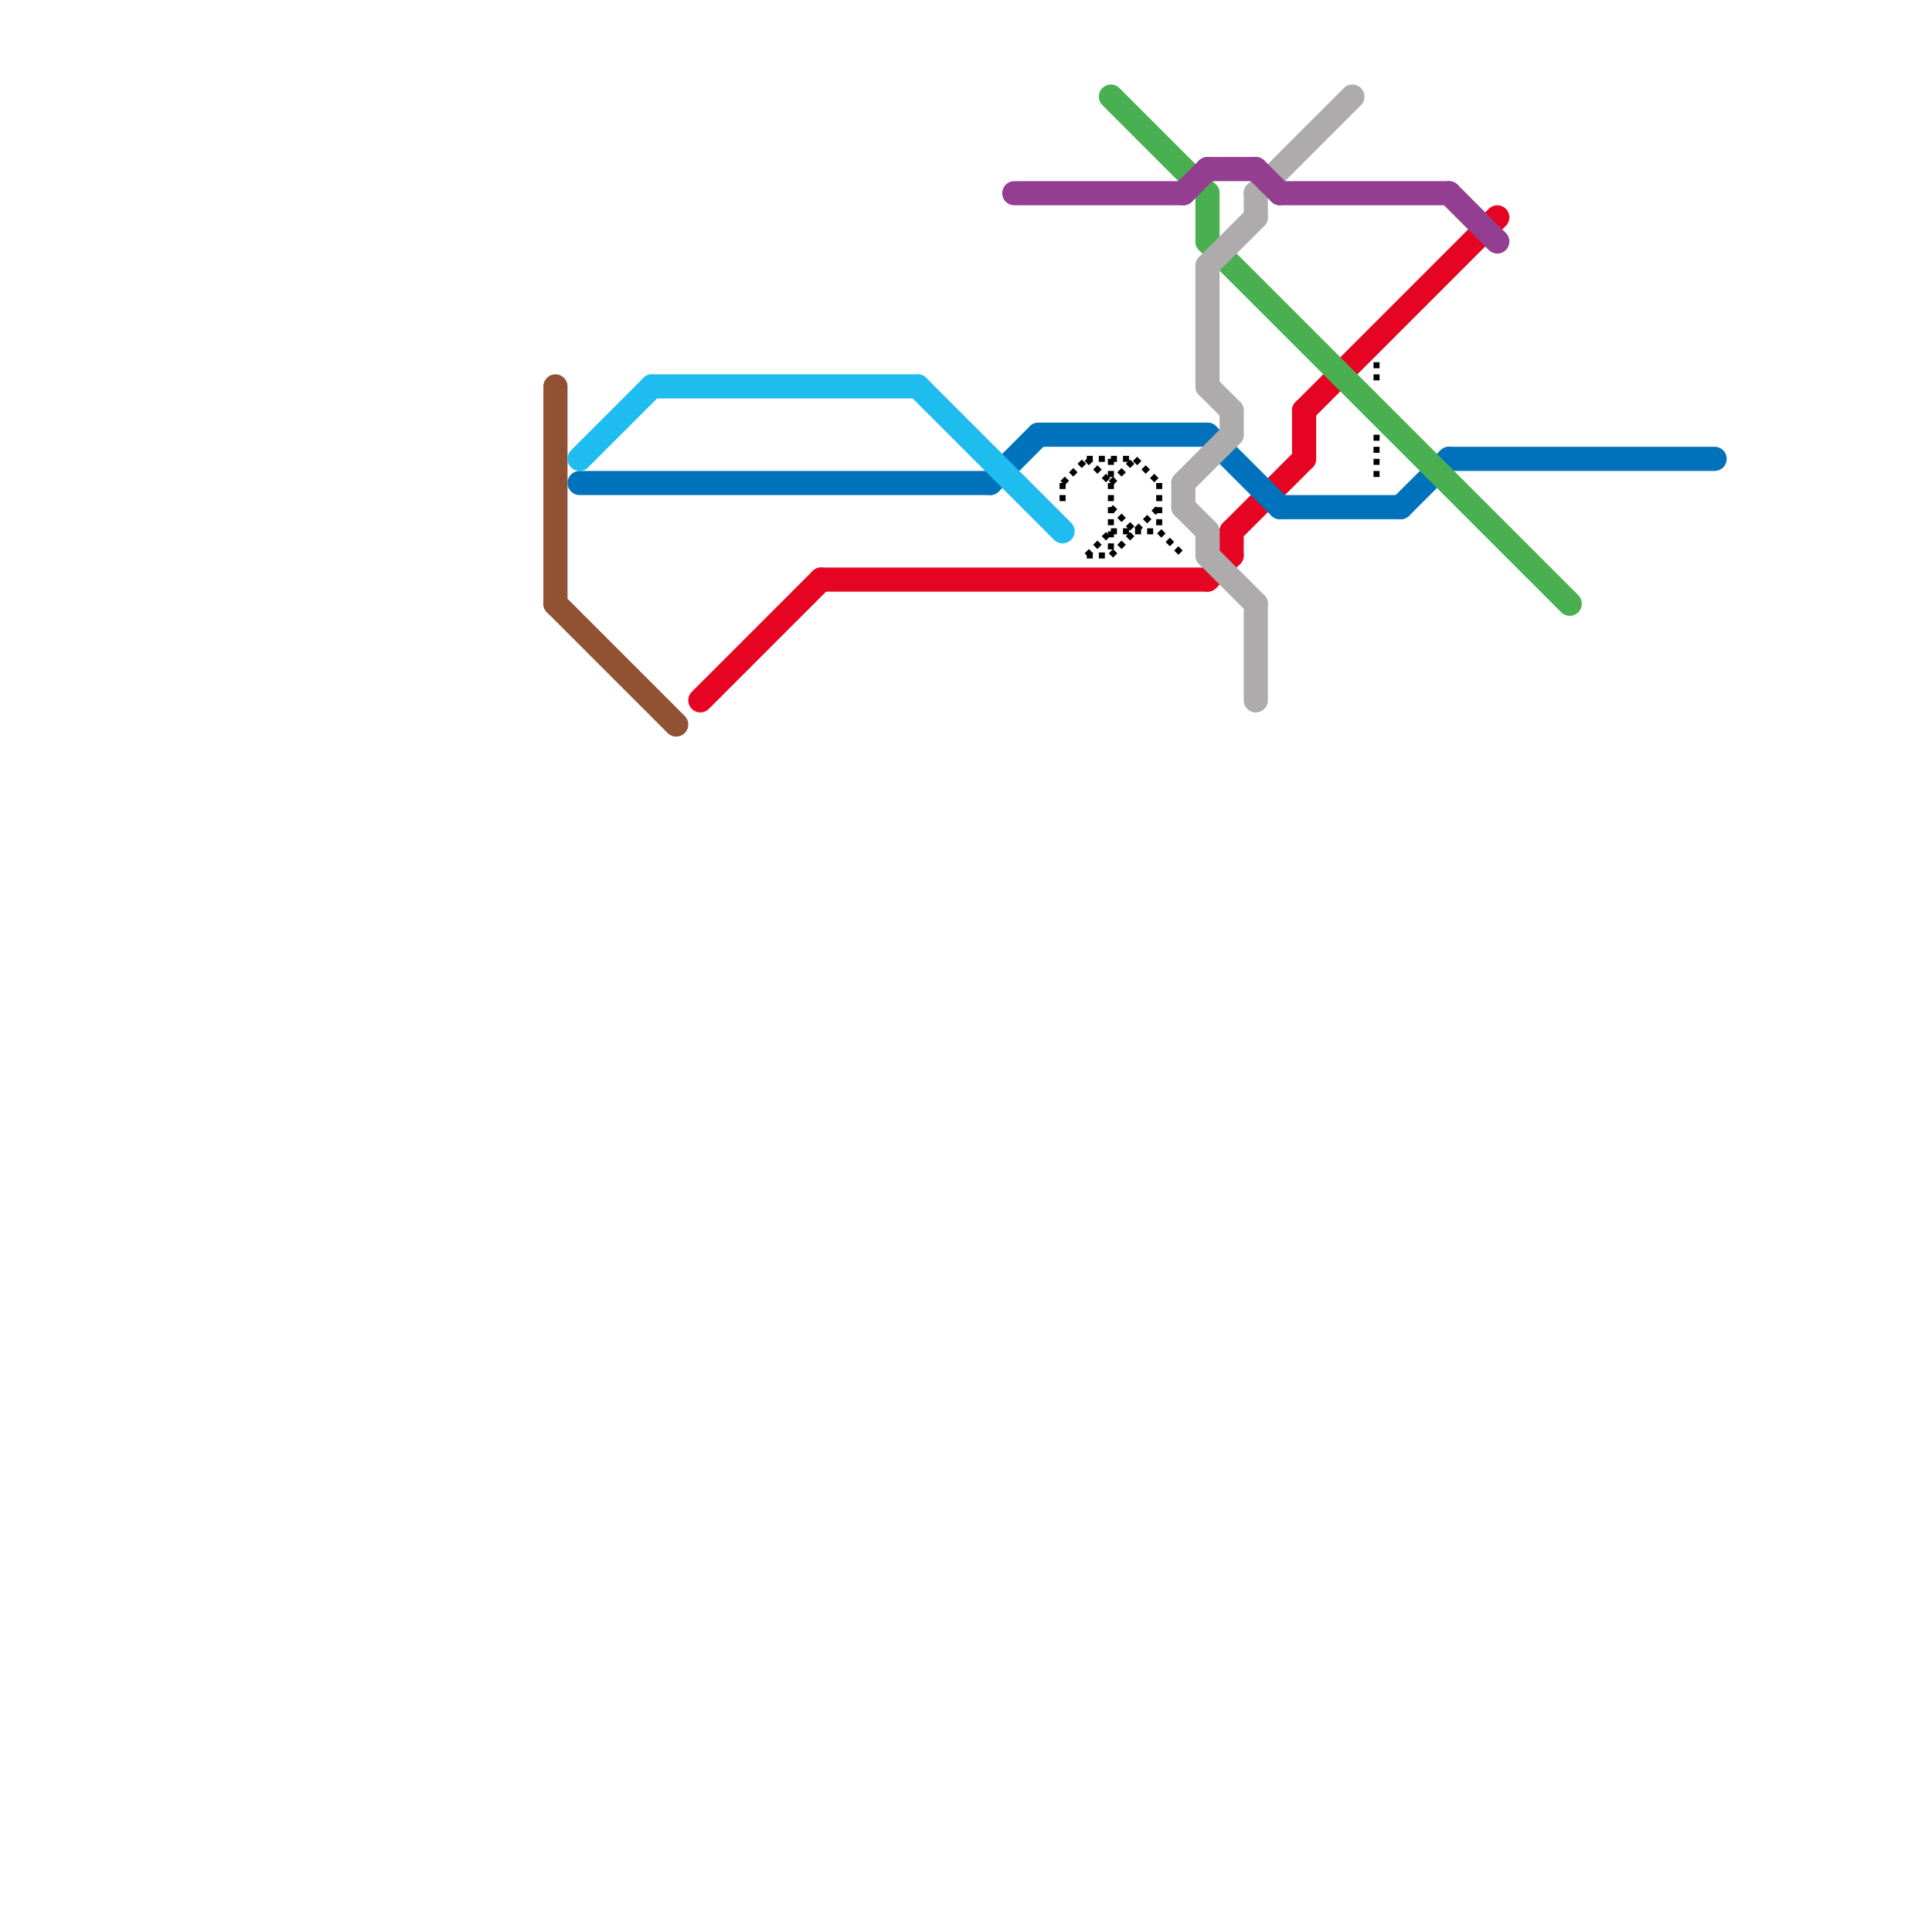
<svg version="1.1" xmlns="http://www.w3.org/2000/svg" viewBox="0 0 80 80">
<style>text { font: 1px Helvetica; font-weight: 600; white-space: pre; dominant-baseline: central; } line { stroke-width: 1; fill: none; stroke-linecap: round; stroke-linejoin: round; } .c0 { stroke: #915133 } .c1 { stroke: #e50421 } .c2 { stroke: #0072bb } .c3 { stroke: #4aaf50 } .c4 { stroke: #000000 } .c5 { stroke: #1ebcef } .c6 { stroke: #adabac } .c7 { stroke: #933e90 } .lds4 { stroke-dasharray: 0.25 0.25; }.w1 { stroke-width: 1; }.w4 { stroke-width: .25; }.l8 { stroke-linecap: butt; }</style><defs><g id="wm-xf"><circle r="1.2" fill="#000"/><circle r="0.9" fill="#fff"/><circle r="0.6" fill="#000"/><circle r="0.3" fill="#fff"/></g><g id="wm"><circle r="0.6" fill="#000"/><circle r="0.3" fill="#fff"/></g></defs><line class="c0 " x1="23" y1="25" x2="28" y2="30"/><line class="c0 " x1="23" y1="16" x2="23" y2="25"/><line class="c1 " x1="50" y1="24" x2="51" y2="23"/><line class="c1 " x1="34" y1="24" x2="50" y2="24"/><line class="c1 " x1="51" y1="22" x2="51" y2="23"/><line class="c1 " x1="29" y1="29" x2="34" y2="24"/><line class="c1 " x1="54" y1="17" x2="54" y2="19"/><line class="c1 " x1="54" y1="17" x2="62" y2="9"/><line class="c1 " x1="51" y1="22" x2="54" y2="19"/><line class="c2 " x1="53" y1="21" x2="58" y2="21"/><line class="c2 " x1="43" y1="18" x2="50" y2="18"/><line class="c2 " x1="24" y1="20" x2="41" y2="20"/><line class="c2 " x1="60" y1="19" x2="71" y2="19"/><line class="c2 " x1="58" y1="21" x2="60" y2="19"/><line class="c2 " x1="41" y1="20" x2="43" y2="18"/><line class="c2 " x1="50" y1="18" x2="53" y2="21"/><line class="c3 " x1="50" y1="8" x2="50" y2="10"/><line class="c3 " x1="46" y1="4" x2="50" y2="8"/><line class="c3 " x1="50" y1="10" x2="65" y2="25"/><line class="c4 w4 l8 lds4" x1="45" y1="19" x2="47" y2="19"/><line class="c4 w4 l8 lds4" x1="44" y1="20" x2="45" y2="19"/><line class="c4 w4 l8 lds4" x1="47" y1="19" x2="48" y2="20"/><line class="c4 w4 l8 lds4" x1="46" y1="20" x2="47" y2="19"/><line class="c4 w4 l8 lds4" x1="57" y1="18" x2="57" y2="20"/><line class="c4 w4 l8 lds4" x1="45" y1="23" x2="46" y2="22"/><line class="c4 w4 l8 lds4" x1="46" y1="21" x2="47" y2="22"/><line class="c4 w4 l8 lds4" x1="46" y1="22" x2="48" y2="22"/><line class="c4 w4 l8 lds4" x1="45" y1="19" x2="46" y2="20"/><line class="c4 w4 l8 lds4" x1="48" y1="22" x2="49" y2="23"/><line class="c4 w4 l8 lds4" x1="44" y1="20" x2="44" y2="21"/><line class="c4 w4 l8 lds4" x1="46" y1="19" x2="46" y2="23"/><line class="c4 w4 l8 lds4" x1="46" y1="23" x2="48" y2="21"/><line class="c4 w4 l8 lds4" x1="48" y1="20" x2="48" y2="22"/><line class="c4 w4 l8 lds4" x1="57" y1="15" x2="57" y2="16"/><line class="c4 w4 l8 lds4" x1="45" y1="23" x2="46" y2="23"/><line class="c5 " x1="24" y1="19" x2="27" y2="16"/><line class="c5 " x1="38" y1="16" x2="44" y2="22"/><line class="c5 " x1="27" y1="16" x2="38" y2="16"/><line class="c6 " x1="50" y1="23" x2="52" y2="25"/><line class="c6 " x1="50" y1="22" x2="50" y2="23"/><line class="c6 " x1="50" y1="11" x2="50" y2="16"/><line class="c6 " x1="51" y1="17" x2="51" y2="18"/><line class="c6 " x1="50" y1="16" x2="51" y2="17"/><line class="c6 " x1="49" y1="20" x2="49" y2="21"/><line class="c6 " x1="52" y1="25" x2="52" y2="29"/><line class="c6 " x1="49" y1="21" x2="50" y2="22"/><line class="c6 " x1="50" y1="11" x2="52" y2="9"/><line class="c6 " x1="52" y1="8" x2="56" y2="4"/><line class="c6 " x1="52" y1="8" x2="52" y2="9"/><line class="c6 " x1="49" y1="20" x2="51" y2="18"/><line class="c7 " x1="53" y1="8" x2="60" y2="8"/><line class="c7 " x1="49" y1="8" x2="50" y2="7"/><line class="c7 " x1="52" y1="7" x2="53" y2="8"/><line class="c7 " x1="60" y1="8" x2="62" y2="10"/><line class="c7 " x1="42" y1="8" x2="49" y2="8"/><line class="c7 " x1="50" y1="7" x2="52" y2="7"/>
</svg>
